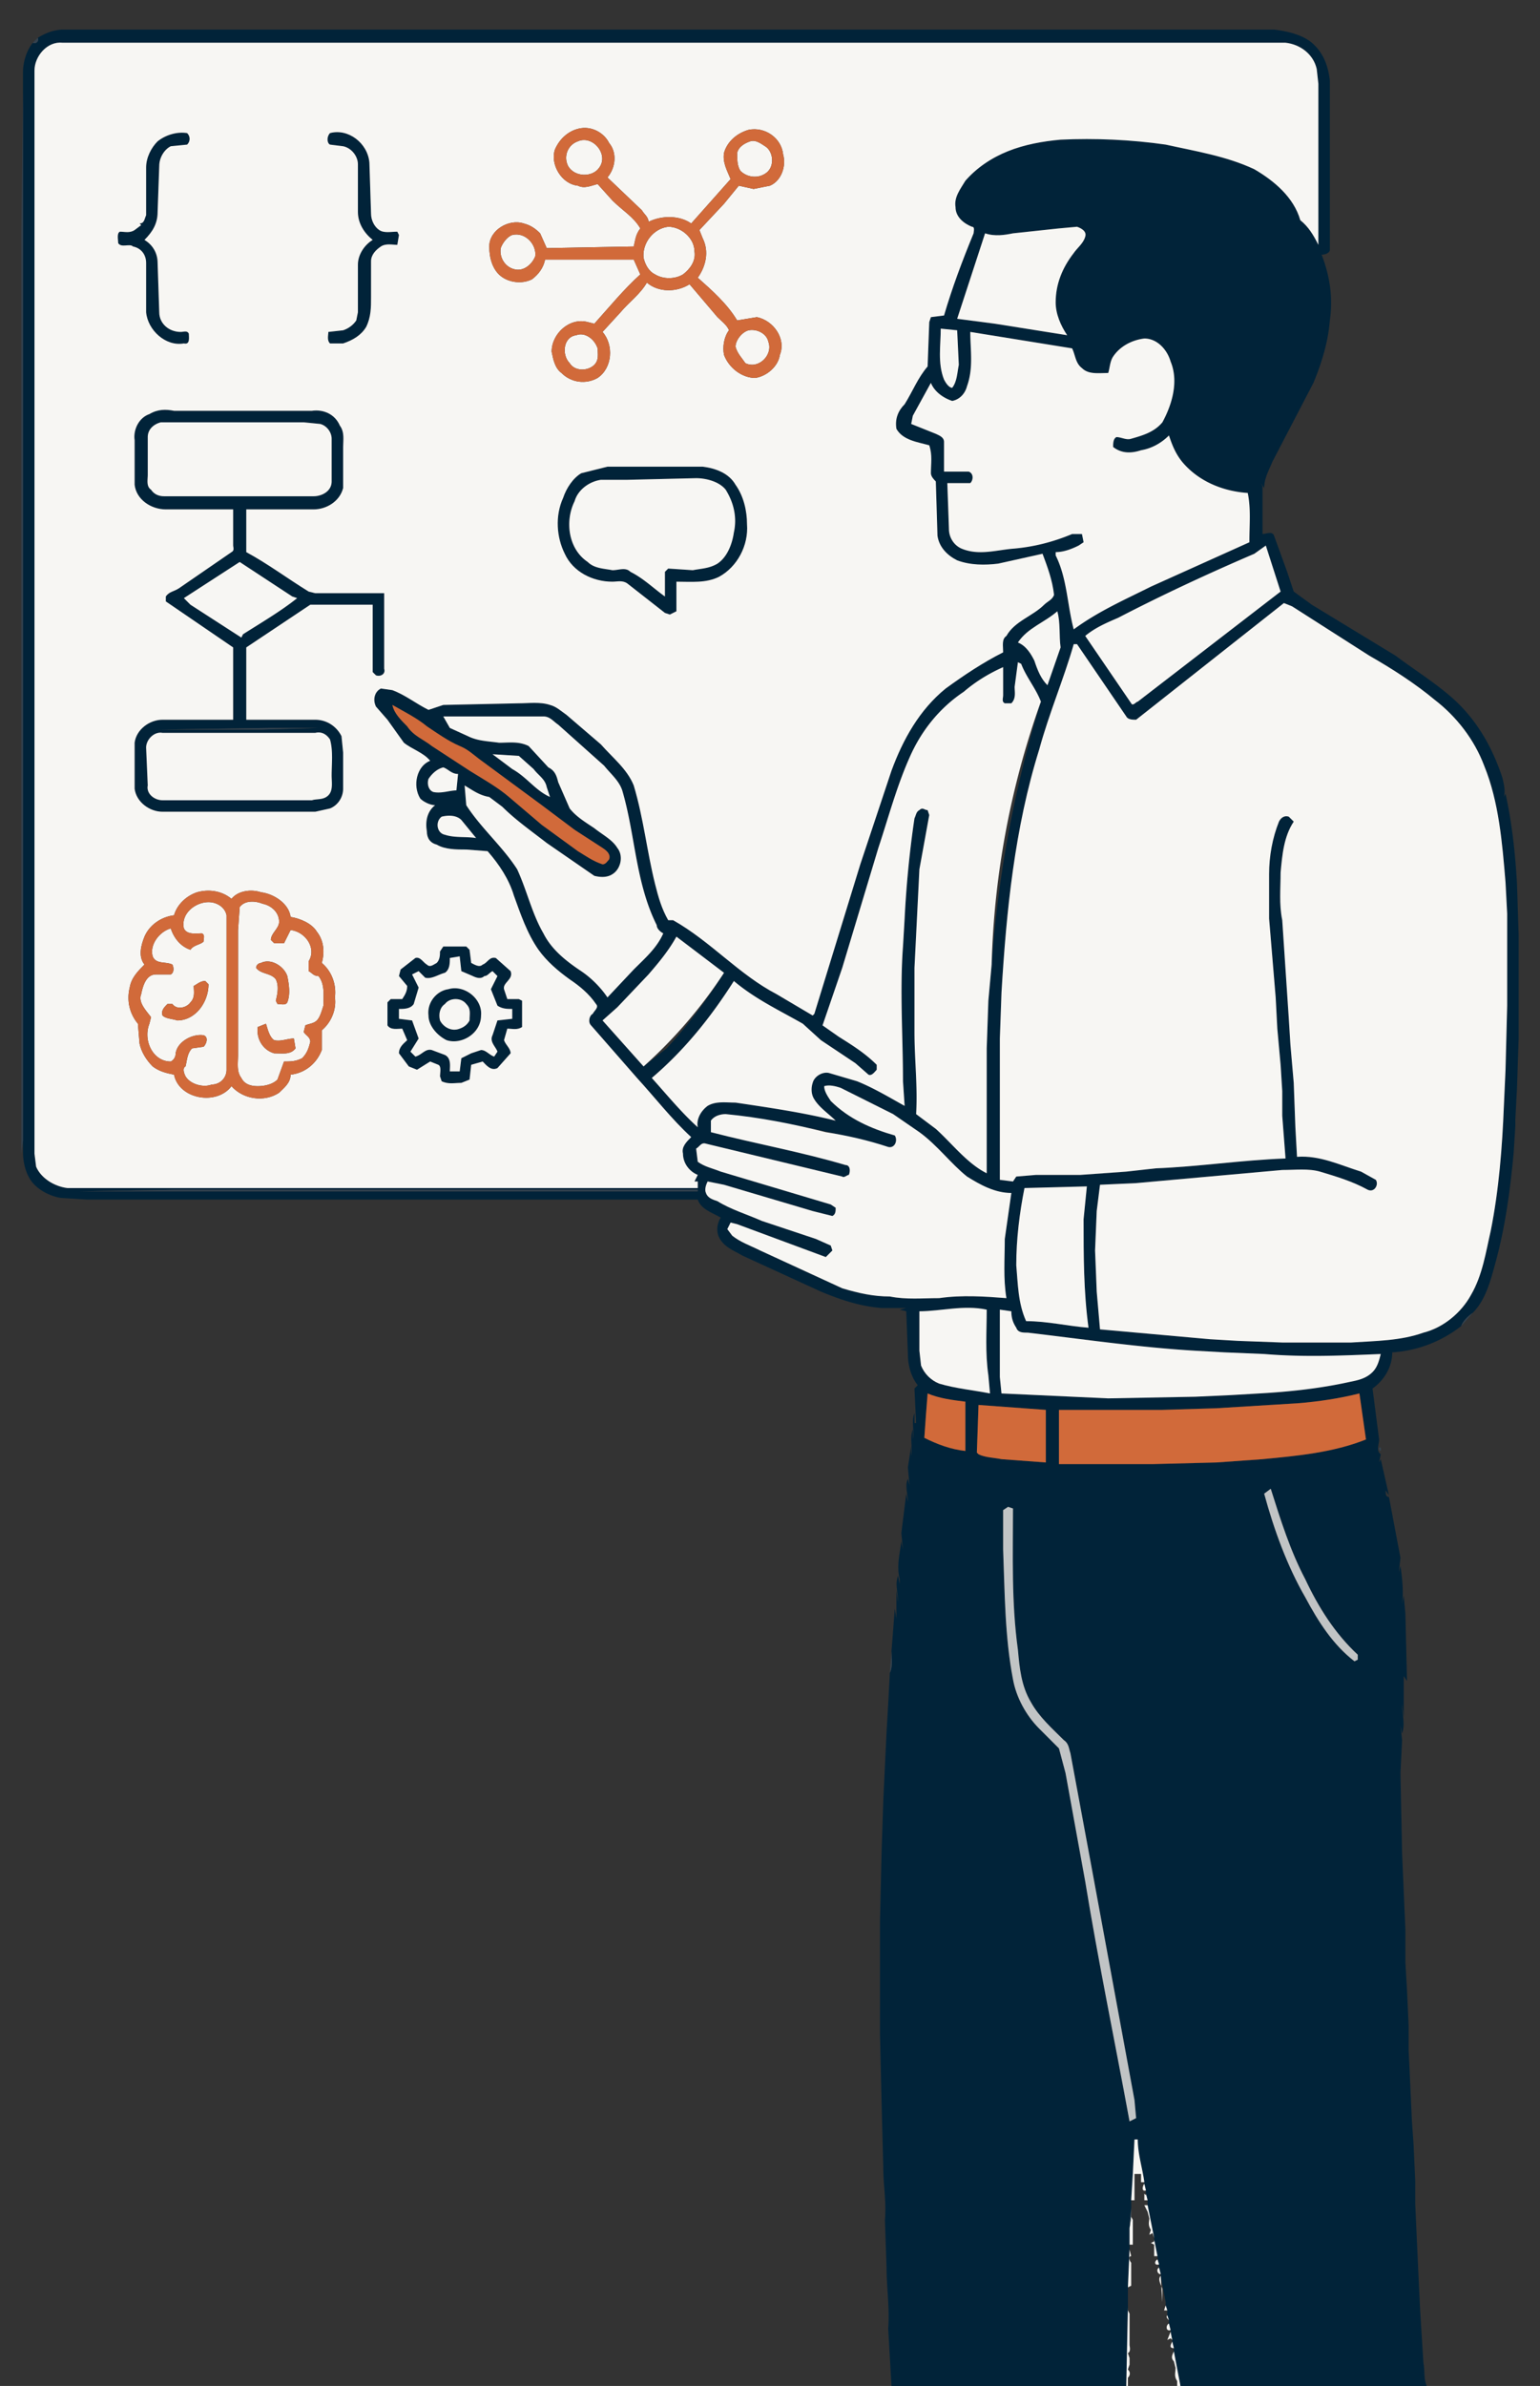 <svg xmlns="http://www.w3.org/2000/svg" viewBox="0 0 938 1452"><rect x="0" y="0" width="938" height="1452" fill="#333333" stroke="none"/><g fill="#012339"><path d="M23 23c5-3 10-5 16-5h737c8 1 17 3 23 8 7 6 10 14 11 23v103c0 2-3 3-5 3 5 13 7 26 5 40-1 13-5 26-10 38l-25 48c-2 5-5 10-5 16l-2-3 1 2v29c2 0 6-2 7 1l8 22 4 12 11 8 51 31c12 9 25 17 36 27 14 13 23 29 29 47 1 4 2 8 1 12l1-2c4 18 6 37 7 55l1 31v63l-1 30-1 19v-8 12l-1 16c-2 22-5 45-11 67-3 11-6 23-14 31-3 2-6 5-7 8a76 76 0 0 1-42 16c0 9-5 17-12 22l4 31c0 3-2 7 1 9l-1 5 1-2 5 22-2-3c0 2 0 4 2 4l7 37-1 9 1-4c1 7 2 15 1 23l1-5 1 11 1 41-2-3v25l-1-8c0 6 2 12 0 18l-1-5 1 9-1 20 1 49 2 46v20l1 17 1 22v15l1 21 1 22 1 14 1 22v14l1 22 1 22 1 21 1 16 1 16c1 5 0 9 2 14H719l-4-21v-2l-1-4v-1l-1-5v-1l-1-4v-2l-1-3v-3l-1-3v-2l-3-16v-1l-1-4a2441 2441 0 0 0-1-7l-2-10v-1l-4-20v-3l-1-4v-2l-1-4v-1c-1-8-4-17-4-26h-2l-1 21-1 16v5l-1 12v13l-1 23v12l-1 48H543l-2-35c1-12-1-25-1-37l-1-29c1-11-1-21-1-32l-1-38-1-43v-69l1-43 1-30 1-21 1-21 1-17 1-19c2-4 1-9 1-13l1-13v6-6l1-13 1 6v-17l1 7c0-6-2-11 0-16l1 5v-3c-2-8 0-15 1-23l1 5-1-10 3-24 1 5c0-5-2-10 0-14l1 4-1-11 2-13v6c1-5-1-11 1-16v6c1-6-1-11 1-16v6h1l-1-21 2-2c-4-5-6-12-6-19l-1-26-4-1 4-1h-15c-13-1-25-5-37-10l-48-22c-5-3-11-5-14-11-2-4-1-9 1-12-5-3-12-5-14-11H53l-16-1c-6-1-12-4-16-8-5-5-7-13-7-20V44c0-6 2-13 6-18 2 1 4-1 3-3m-2 20v659l1 8c3 7 11 12 19 13h384v-4h-2l2-4c-5-2-9-7-9-13-1-4 2-7 5-10-12-11-22-24-33-36l-28-32c-2-2-1-6 1-7 1-2 4-4 2-6-4-6-10-11-16-15-7-5-14-11-19-18-7-10-11-22-15-33-3-10-9-19-16-27l-13-1c-6 0-13 0-18-3-4-1-6-4-6-8-1-6 0-12 5-16-3 0-7-2-9-4-5-8-2-20 6-23-4-5-11-7-16-11l-10-14-7-8c-2-4-1-9 3-11l7 1c8 3 14 8 22 12l9-3 46-1c6 0 13-1 19 1 4 1 7 4 10 6l21 18c7 8 16 15 20 25 6 20 8 40 13 60 2 8 4 15 8 22h3c23 13 40 33 63 45l22 13 1-1 28-91 19-57c7-19 17-37 33-50 11-8 23-16 35-22 0-4-1-8 2-10 5-9 16-12 23-19 2-2 5-3 6-6-1-9-4-17-7-25l-27 6c-8 1-17 1-25-2-6-3-11-8-12-15l-1-33c-1-1-3-3-3-5 0-6 1-11-1-17-7-2-16-3-20-10-1-6 1-11 5-15 5-8 8-16 14-23l1-27 1-3 8-1c5-17 11-33 18-50 0-1 1-4-1-4-5-2-10-6-10-12-1-6 3-11 6-16 7-8 16-14 26-18s21-6 32-7c21-1 43 0 64 3 18 4 37 7 54 15 12 7 24 17 28 31 5 4 8 9 11 15V51l-1-9c-2-9-10-15-19-16H38c-9-1-17 8-17 17m624 96-28 3c-5 1-11 2-17 0l-17 52 23 3 44 7c-4-6-7-13-7-20 0-11 4-21 11-30 2-3 6-6 7-10 1-3-2-5-5-6l-11 1m-72 61c0 10-2 21 2 31 1 2 3 5 5 5 3-4 3-9 4-14l-1-21-10-1m18 2c0 11 2 22-2 33-1 4-4 8-9 9-6-2-11-6-13-11l-11 20-1 5 15 6c2 1 5 2 5 5v18h15c3 1 3 5 1 7h-14l1 28c0 5 3 10 8 12 10 4 20 1 30 0 13-1 25-4 37-9h6l1 2v3l-3 2c-4 2-9 4-14 4v2c7 14 7 30 11 45 15-11 31-18 47-26l60-27v-1c0-10 1-19-1-29-15-1-30-7-40-19-4-5-6-10-8-16-5 5-11 8-17 9-6 2-12 2-17-2 0-2 0-5 2-6 3 0 6 2 9 1 7-2 14-4 19-10 6-11 10-25 5-37-2-7-8-14-16-14-8 1-15 5-19 11-2 3-2 7-3 10-6 0-12 1-16-3-4-3-4-8-6-12l-62-10m173 135c-28 12-56 25-83 39-7 3-14 6-20 11l28 41c1 2 3-1 4-1l87-67-9-28-7 5m18 30-90 71c-2 0-5 0-6-2l-30-44h-2c-6 21-15 42-21 64-15 48-20 98-23 148l-1 28v86l8 1 2-3 12-1h27l28-2 18-2c26-1 52-5 79-6l-2-26v-15l-1-16-2-22-1-19-4-48v-27c0-11 2-22 6-32 1-2 3-4 6-3l3 3c-6 9-7 20-8 31 0 10-1 19 1 29l4 60 1 16 2 23 1 27 1 18c14-1 26 5 39 9l9 5c2 3-1 8-5 6-9-5-19-8-29-11-7-2-15-1-23-1l-89 8-22 1-2 16-1 24 1 25 2 23 67 6 17 1 27 1h42c15-1 30-1 44-6 12-3 23-12 29-23 7-12 9-26 12-39 5-25 7-51 8-76l1-22 1-39v-56l-1-19c-2-24-4-49-13-71-6-16-17-30-30-40-12-10-26-19-40-27l-47-30-5-2m-162 24c5 2 8 7 10 11 2 6 4 11 8 15l8-23c-1-7 0-15-2-22-8 7-18 10-24 19m0 12-2 15c0 3 1 7-2 10h-4c-2-1-1-3-1-5v-17c-9 4-17 9-24 15a92 92 0 0 0-33 40c-8 18-13 37-19 55l-22 73-12 35 10 7c8 5 16 10 23 17v3c-1 1-3 4-5 3l-8-7-21-14-11-10c-14-8-29-15-42-26-14 22-30 42-50 59 9 10 18 21 28 30-1-5 2-10 6-13 5-3 11-2 17-2 20 3 41 6 61 11-4-4-10-8-13-13-2-3-2-7-1-10 1-4 6-7 10-6l17 5c10 4 20 10 29 15l-1-15c0-27-2-55 0-82l1-17c1-20 3-41 6-61 1-2 1-4 3-5 2-2 3 0 5 0l1 3-6 33-3 60v39c0 17 2 33 1 50l12 9c10 9 19 21 31 27v-76l1-29 2-22a715 715 0 0 1 30-160c-3-8-9-15-12-23l-2-1m-381 26c1 5 5 9 9 13 4 6 10 8 15 12l23 15c8 5 17 10 24 16l20 17 22 16c5 3 9 6 15 8 2 0 3-2 4-3 1-3-1-5-4-7l-17-11-20-15-38-28c-4-3-7-6-12-8-7-3-14-8-20-12-6-5-14-9-21-13m31 7 4 7 11 5c6 3 12 3 19 4 6 0 12-1 18 2l12 13c4 2 5 5 6 9l7 16c4 5 9 8 15 12 5 4 11 7 14 12 4 5 2 13-3 16-3 2-7 2-11 1l-29-20c-9-7-19-14-27-22l-8-6c-6-1-10-4-15-7l1 12c9 14 22 25 31 39 6 13 9 27 16 39 5 10 14 17 23 23 6 4 12 10 16 16l16-17c7-7 14-13 18-22-2-1-4-3-4-5-13-26-13-55-21-82-2-6-7-10-11-15l-28-25c-3-2-5-5-9-5h-61m30 23 12 9c9 5 14 13 23 17l-2-6c-1-5-5-7-8-11l-9-8-16-1m-39 15c-1 3 0 7 3 8 5 1 10-1 14-1l1-10c-4 0-6-3-9-4-4 1-7 4-9 7m8 23c-4 3-3 10 2 11 6 2 13 1 19 2l-9-11c-3-3-8-3-12-2m143 73c-5 9-11 16-17 23l-19 20-9 8 25 28 14-11c13-14 25-30 35-46l-29-22m90 91c0 3 2 6 4 9 11 11 25 17 39 21 2 3 0 8-4 7a719 719 0 0 0-99-20c-3 0-7 1-9 4v7c27 7 55 12 82 20 3 0 3 4 2 6-1 0-3 2-4 1l-83-20c-3-1-4 2-6 3l1 8c4 3 9 4 14 6l67 20 3 2c0 2 0 4-2 5l-12-3-54-16-10-2c-1 2-2 5-1 7 1 3 4 4 7 5 8 5 18 8 27 12l33 11 9 4 1 3-4 4-54-20-4-1-2 4 3 4c5 4 11 6 17 9l50 23c10 3 19 5 29 5 10 2 20 1 30 1 14-2 28-1 41 0-2-12-1-24-1-36l4-28c-10 0-19-5-27-10-10-8-18-19-29-27l-16-11-32-16c-3-1-7-2-10-1m122 62c-3 15-5 31-5 47 1 11 1 23 6 34 13 0 25 3 38 4-3-22-3-44-3-66l2-20-38 1m-575 2h376v-1H107l-58 1m511 73v24l1 9c2 5 6 9 11 11 10 3 21 4 31 6l-1-11c-2-14-1-27-1-40-14-3-28 1-41 1m49-1v41l1 10 65 3 53-1 22-1 17-1c18-1 37-3 55-7 5-1 10-2 14-6 3-3 4-7 5-11-24 1-47 2-71 0l-24-1-18-1c-34-2-68-7-102-11-3 0-6 0-7-3-2-3-3-6-3-10l-7-1m-44 51-1 13-1 14c8 4 16 7 25 8v-30c-8-1-16-2-23-5m225 6-49 3-33 1h-63v33h57l39-1 28-2c21-2 43-4 63-12l-4-28c-12 3-25 5-38 6m-194 1-1 29 1 1c4 2 9 2 14 3l27 2v-32l-41-3m174 54c6 22 14 44 25 63 8 15 17 29 30 39l2-1v-3c-14-13-24-29-32-46-9-17-15-36-21-55l-4 3m-159 10v24c1 26 1 53 6 79 2 11 8 22 16 30l12 12 4 15 12 66c8 49 18 97 27 146l4-2-1-11-26-141-13-70c-1-3-1-6-4-8-7-7-15-14-20-23-6-10-7-21-8-32-4-29-3-57-3-86l-3-1-3 2Z"></path><path d="M96 86c5-4 12-6 18-5 2 2 2 5 0 7l-10 1c-4 2-7 7-7 12l-1 28c0 7-3 12-8 17 5 3 8 8 8 14l1 30c0 7 6 12 13 12 2 0 4-1 5 1 0 2 1 7-3 6-11 2-22-8-23-19v-30c0-5-3-9-8-10-2-2-7 1-9-2 0-2-1-6 1-7 3 0 6 1 9-1l4-3-1-1c3 0 3-3 4-5v-29c0-6 3-12 7-16Zm105-5c11-3 23 6 24 18l1 31c0 4 2 8 5 10s7 1 11 1l1 2-1 6c-3 0-7-1-10 1s-6 5-6 9v22c0 6 0 12-3 18-3 5-8 8-14 10h-8c-2-2-1-5-1-7l9-1c3-1 6-3 8-6l1-5v-29c0-6 4-12 9-15-5-4-9-10-9-17v-29c0-5-4-10-9-11l-8-1c-2-1-2-5 0-7ZM91 252c5-3 10-3 15-2h84c7-1 14 2 17 9 3 4 2 9 2 13v25c-2 8-10 13-18 13h-41v26c13 7 25 16 38 24l4 1h42v46c1 3-2 5-5 4l-2-2v-41h-38l-39 26v44h42c7 0 13 4 16 10l1 10v22c0 5-3 10-8 12l-9 2H99c-8 0-16-6-17-14v-28c1-8 9-14 17-14h43v-44l-41-28v-3c2-3 5-3 8-5l32-22c2-1 1-3 1-4v-22h-41c-9 0-18-6-19-15v-27c-1-7 3-14 9-16m7 5c-4 1-8 4-8 9v23c0 3-1 7 2 9 2 3 5 4 8 4h91c5 0 11-3 11-9v-26c0-4-3-8-7-9l-10-1H98m14 107 4 4 31 20 1-2c11-7 23-14 33-22l-3-1-32-21-34 22m-15 80h63l34-1h-29l-68 1m-8 11 1 23c-1 5 4 9 9 9h91c3-1 7 0 10-3s2-8 2-12c0-7 1-15-1-22-2-3-5-5-9-4H99c-5-1-10 4-10 9Zm265-167 16-4h58c8 1 16 4 20 11 5 7 7 16 7 24 1 13-6 26-17 32-8 4-17 3-26 3v18l-4 2-3-1-23-18c-3-2-6-1-9-1-12 0-24-6-29-17-5-10-6-23-1-34 2-6 6-12 11-15m-4 17c-6 12-4 29 8 37 4 4 10 4 15 5 4 0 8-2 11 1 8 4 14 10 21 15v-15l2-2 15 1c5-1 10-1 15-4 6-4 9-12 10-19 2-9 0-18-5-26-4-5-12-7-18-7l-42 1h-16c-7 1-14 6-16 13Zm-80 271h14l2 2 1 8c2 1 5 3 7 1 3-1 4-5 8-4l9 8c2 5-5 7-4 11l2 6h7l2 1v16c-3 2-6 1-9 1l-2 7c1 3 4 5 4 8l-8 9c-4 2-7-2-9-4l-7 2-1 9-5 2c-4 0-8 1-12-1l-1-3c0-2 1-6-1-7l-5-2-8 5-5-2-6-8c0-4 3-6 5-8l-3-7c-3 0-7 1-9-2v-14l2-2h7c2-3 3-5 3-8l-5-6 1-4 9-7c3-1 5 3 7 4 2 2 4 0 6-1 2-2 2-5 2-7l2-3m4 7c0 3 0 7-3 9-4 1-8 4-12 3l-4-4-4 2 4 8-3 10c-2 3-6 3-9 3v6l8 1 4 11-5 8 3 3c4-1 6-5 10-4l8 3c4 2 3 7 3 10h6l1-8 6-3 6-2c3 0 5 3 8 4l2-3c-1-3-5-6-3-10l3-9 9-1v-6c-3 0-6 0-9-2l-4-10 4-8-3-3c-2 1-3 3-5 3-2 2-5 1-7 0l-7-3-1-9-6 1Z"></path><path d="M273 602c10-3 21 6 20 16 0 11-12 18-21 15-6-3-11-9-11-15-1-8 5-15 12-16m-2 9c-3 2-4 6-3 10 2 4 7 7 12 5 3-1 5-3 6-5 0-4 1-7-2-10-3-4-10-4-13 0Z"></path></g><path fill="#33424f" d="m20 26 3-3c1 2-1 4-3 3Zm-7 116 1-86v638l-1 8V142Zm84 302 68-1h29l-34 1H97Zm828 125v63-63ZM49 725l58-1h318v1H49Zm841 82c1-3 4-6 7-8l-7 8Zm-50 74c2-1 1 4 0 1v-1Zm-298 137 1-13c0 4 1 9-1 13Z"></path><g fill="#f7f6f3"><path d="M21 43c0-9 8-18 17-17h745c9 1 17 7 19 16l1 9v98c-3-6-6-11-11-15-4-14-16-24-28-31-17-8-36-11-54-15-21-3-43-4-64-3-11 1-22 3-32 7s-19 10-26 18c-3 5-7 10-6 16 0 6 5 10 10 12 2 0 1 3 1 4-7 17-13 33-18 50l-8 1-1 3-1 27c-6 7-9 15-14 23-4 4-6 9-5 15 4 7 13 8 20 10 2 6 1 11 1 17 0 2 2 4 3 5l1 33c1 7 6 12 12 15 8 3 17 3 25 2l27-6c3 8 6 16 7 25-1 3-4 4-6 6-7 7-18 10-23 19-3 2-2 6-2 10-12 6-24 14-35 22-16 13-26 31-33 50l-19 57-28 91-1 1-22-13c-23-12-40-32-63-45h-3c-4-7-6-14-8-22-5-20-7-40-13-60-4-10-13-17-20-25l-21-18c-3-2-6-5-10-6-6-2-13-1-19-1l-46 1-9 3c-8-4-14-9-22-12l-7-1c-4 2-5 7-3 11l7 8 10 14c5 4 12 6 16 11-8 3-11 15-6 23 2 2 6 4 9 4-5 4-6 10-5 16 0 4 2 7 6 8 5 3 12 3 18 3l13 1c7 8 13 17 16 27 4 11 8 23 15 33 5 7 12 13 19 18 6 4 12 9 16 15 2 2-1 4-2 6-2 1-3 5-1 7l28 32c11 12 21 25 33 36-3 3-6 6-5 10 0 6 4 11 9 13l-2 4h2v4H41c-8-1-16-6-19-13l-1-8V43m317 48c-3 9 4 21 14 22 4 2 8 0 12-1l9 10c6 6 13 10 17 17-3 4-3 7-4 11l-53 1-4-9c-3-3-6-5-10-6-9-3-21 4-21 14 0 7 2 14 7 18s13 5 19 2c4-3 7-7 8-12h54l4 9c-10 9-19 20-28 30l-4-1c-11-3-22 7-22 18 1 5 2 10 6 13 6 6 15 7 22 3 9-6 10-20 3-28l11-12c5-6 12-11 16-18 7 6 18 6 26 1l17 20c2 2 6 5 7 8-3 4-4 10-3 15 3 8 11 14 19 14 7-1 14-7 15-14 4-10-4-21-14-23l-12 2c-6-10-15-18-24-26 5-7 7-16 3-24l-2-5 15-16 9-11 9 2 10-2c7-3 10-12 8-19-1-10-11-17-21-15-7 2-13 7-15 14-1 6 2 11 4 16l-24 27c-7-5-18-5-26-1 0-3-3-5-4-7l-21-20c5-6 6-15 1-21-3-6-10-10-17-9s-13 6-16 13M96 86c-4 4-7 10-7 16v29c-1 2-1 5-4 5l1 1-4 3c-3 2-6 1-9 1-2 1-1 5-1 7 2 3 7 0 9 2 5 1 8 5 8 10v30c1 11 12 21 23 19 4 1 3-4 3-6-1-2-3-1-5-1-7 0-13-5-13-12l-1-30c0-6-3-11-8-14 5-5 8-10 8-17l1-28c0-5 3-10 7-12l10-1c2-2 2-5 0-7-6-1-13 1-18 5m105-5c-2 2-2 6 0 7l8 1c5 1 9 6 9 11v29c0 7 4 13 9 17-5 3-9 9-9 15v29l-1 5c-2 3-5 5-8 6l-9 1c0 2-1 5 1 7h8c6-2 11-5 14-10 3-6 3-12 3-18v-22c0-4 3-7 6-9s7-1 10-1l1-6-1-2c-4 0-8 1-11-1s-5-6-5-10l-1-31c-1-12-13-21-24-18M91 252c-6 2-10 9-9 16v27c1 9 10 15 19 15h41v22c0 1 1 3-1 4l-32 22c-3 2-6 2-8 5v3l41 28v44H99c-8 0-16 6-17 14v28c1 8 9 14 17 14h93l9-2c5-2 8-7 8-12v-22l-1-10c-3-6-9-10-16-10h-42v-44l39-26h38v41l2 2c3 1 6-1 5-4v-46h-42l-4-1c-13-8-25-17-38-24v-26h41c8 0 16-5 18-13v-25c0-4 1-9-2-13-3-7-10-10-17-9h-84c-5-1-10-1-15 2m263 36c-5 3-9 9-11 15-5 11-4 24 1 34 5 11 17 17 29 17 3 0 6-1 9 1l23 18 3 1 4-2v-18c9 0 18 1 26-3 11-6 18-19 17-32 0-8-2-17-7-24-4-7-12-10-20-11h-58l-16 4M120 543c-6 2-12 7-14 14-8 1-15 6-18 13-2 5-4 12 0 17-4 4-8 8-9 14-2 8 0 16 5 22l1 12c1 5 4 10 8 14 4 3 8 4 13 5 3 15 26 19 35 7 7 8 20 10 29 4 3-3 7-6 7-11 9-1 16-7 19-15v-12c6-5 9-13 8-20 1-8-2-16-8-21 2-7 1-14-3-19-3-5-10-8-16-9-1-8-10-14-18-15-6-2-14-1-18 4-6-5-14-6-21-4m150 33-2 3c0 2 0 5-2 7-2 1-4 3-6 1-2-1-4-5-7-4l-9 7-1 4 5 6c0 3-1 5-3 8h-7l-2 2v14c2 3 6 2 9 2l3 7c-2 2-5 4-5 8l6 8 5 2 8-5 5 2c2 1 1 5 1 7l1 3c4 2 8 1 12 1l5-2 1-9 7-2c2 2 5 6 9 4l8-9c0-3-3-5-4-8l2-7c3 0 6 1 9-1v-16l-2-1h-7l-2-6c-1-4 6-6 4-11l-9-8c-4-1-5 3-8 4-2 2-5 0-7-1l-1-8-2-2h-14Z"></path><path d="M352 86c9-4 19 8 13 16-4 6-15 6-19-1-3-6 0-13 6-15Zm105 0c3-1 6 1 9 3 5 3 6 12 1 16s-12 3-16-1c-2-3-2-7-2-11 1-4 5-6 8-7Zm-50 52c8 0 16 7 16 15 1 6-3 11-7 14-5 3-12 3-17 0-4-2-6-6-7-10-1-9 6-18 15-19Zm238 1 11-1c3 1 6 3 5 6-1 4-5 7-7 10-7 9-11 19-11 30 0 7 3 14 7 20l-44-7-23-3 17-52c6 2 12 1 17 0l28-3Zm-333 4c8-2 15 6 14 13-2 5-7 9-12 8-6-1-10-7-9-13 1-3 4-7 7-8Zm261 57 10 1 1 21c-1 5-1 10-4 14-2 0-4-3-5-5-4-10-2-21-2-31Zm-117 1c5-1 11 2 12 7 3 8-6 17-14 13-2-3-5-6-6-10 0-4 4-9 8-10Zm-105 3c5-2 11 2 13 8 0 3 1 7-2 10-4 4-12 4-15-1-5-5-4-16 4-17Z"></path><path d="m591 202 62 10c2 4 2 9 6 12 4 4 10 3 16 3 1-3 1-7 3-10 4-6 11-10 19-11 8 0 14 7 16 14 5 12 1 26-5 37-5 6-12 8-19 10-3 1-6-1-9-1-2 1-2 4-2 6 5 4 11 4 17 2 6-1 12-4 17-9 2 6 4 11 8 16 10 12 25 18 40 19 2 10 1 19 1 29v1l-60 27c-16 8-32 15-47 26-4-15-4-31-11-45v-2c5 0 10-2 14-4l3-2a346 346 0 0 0-1-5h-6c-12 5-24 8-37 9-10 1-20 4-30 0-5-2-8-7-8-12l-1-28h14c2-2 2-6-1-7h-15v-18c0-3-3-4-5-5l-15-6 1-5 11-20c2 5 7 9 13 11 5-1 8-5 9-9 4-11 2-22 2-33ZM98 257h87l10 1c4 1 7 5 7 9v26c0 6-6 9-11 9h-91c-3 0-6-1-8-4-3-2-2-6-2-9v-23c0-5 4-8 8-9Zm252 48c2-7 9-12 16-13h16l42-1c6 0 14 2 18 7 5 8 7 17 5 26-1 7-4 15-10 19-5 3-10 3-15 4l-15-1-2 2v15c-7-5-13-11-21-15-3-3-7-1-11-1-5-1-11-1-15-5-12-8-14-25-8-37Zm414 32 7-5 9 28-87 67c-1 0-3 3-4 1l-28-41c6-5 13-8 20-11 27-14 55-27 83-39Zm-652 27 34-22 32 21 3 1c-10 8-22 15-33 22l-1 2-31-20-4-4Z"></path><path d="m782 367 5 2 47 30c14 8 28 17 40 27 13 10 24 24 30 40 9 22 11 47 13 71l1 19v56l-1 39-1 22c-1 25-3 51-8 76-3 13-5 27-12 39-6 11-17 20-29 23-14 5-29 5-44 6h-42l-27-1-17-1-67-6-2-23-1-25 1-24 2-16 22-1 89-8c8 0 16-1 23 1 10 3 20 6 29 11 4 2 7-3 5-6l-9-5c-13-4-25-10-39-9l-1-18-1-27-2-23-1-16-4-60c-2-10-1-19-1-29 1-11 2-22 8-31l-3-3c-3-1-5 1-6 3-4 10-6 21-6 32v27l4 48 1 19 2 22 1 16v15l2 26c-27 1-53 5-79 6l-18 2-28 2h-27l-12 1-2 3-8-1v-86l1-28c3-50 8-100 23-148 6-22 15-43 21-64h2l30 44c1 2 4 2 6 2l90-71Zm-162 24c6-9 16-12 24-19 2 7 1 15 2 22l-8 23c-4-4-6-9-8-15-2-4-5-9-10-11Z"></path><path d="m620 403 2 1c3 8 9 15 12 23a515 515 0 0 0-30 160l-2 22-1 29v76c-12-6-21-18-31-27l-12-9c1-17-1-33-1-50v-39l3-60 6-33-1-3c-2 0-3-2-5 0-2 1-2 3-3 5-3 20-5 41-6 61l-1 17c-2 27 0 55 0 82l1 15c-9-5-19-11-29-15l-17-5c-4-1-9 2-10 6-1 3-1 7 1 10 3 5 9 9 13 13-20-5-41-8-61-11-6 0-12-1-17 2-4 3-7 8-6 13-10-9-19-20-28-30 20-17 36-37 50-59 13 11 28 18 42 26l11 10 21 14 8 7c2 1 4-2 5-3v-3c-7-7-15-12-23-17l-10-7 12-35 22-73c6-18 11-37 19-55 7-16 18-30 33-40 7-6 15-11 24-15v17c0 2-1 4 1 5h4c3-3 2-7 2-10l2-15Zm-350 33h61c4 0 6 3 9 5l28 25c4 5 9 9 11 15 8 27 8 56 21 82 0 2 2 4 4 5-4 9-11 15-18 22l-16 17c-4-6-10-12-16-16-9-6-18-13-23-23-7-12-10-26-16-39-9-14-22-25-31-39l-1-12c5 3 9 6 15 7l8 6c8 8 18 15 27 22l29 20c4 1 8 1 11-1 5-3 7-11 3-16-3-5-9-8-14-12-6-4-11-7-15-12l-7-16c-1-4-2-7-6-9l-12-13c-6-3-12-2-18-2-7-1-13-1-19-4l-11-5-4-7ZM89 455c0-5 5-10 10-9h93c4-1 7 1 9 4 2 7 1 15 1 22 0 4 1 9-2 12s-7 2-10 3H99c-5 0-10-4-9-9l-1-23Z"></path><path d="m300 459 16 1 9 8c3 4 7 6 8 11l2 6c-9-4-14-12-23-17l-12-9Zm-39 15c2-3 5-6 9-7 3 1 5 4 9 4l-1 10c-4 0-9 2-14 1-3-1-4-5-3-8Zm8 23c4-1 9-1 12 2l9 11c-6-1-13 0-19-2-5-1-6-8-2-11Zm-157 68c-2-9 7-16 15-16 5 0 10 3 11 8v94c0 5-4 9-9 9-5 2-13 0-16-5-1-2-2-5 0-6 1-4 1-8 4-11l7-1c2-2 3-6 0-7-7-1-16 4-17 11 0 2-1 4-3 5-11 0-17-13-13-23l1-4c-3-4-8-9-6-14 1-5 3-12 9-12h9c2-1 2-4 1-6-4-2-10 0-12-5-2-7 4-15 11-17 2 6 6 11 12 13 2-3 6-3 8-5 0-2 1-4-1-5-4 0-9 1-11-3m6 35c0 3 1 7-2 10-2 3-8 5-11 1h-3c-2 2-4 4-3 7 2 2 6 2 9 3 11 0 19-11 19-22l-2-2c-3 0-5 2-7 3Zm28-48c3-4 9-4 14-2 5 1 10 5 10 11 0 4-5 7-5 11l2 2h6l4-8c9 1 16 11 11 19v6c2 1 3 3 6 3 4 5 3 12 3 18-1 3-2 7-4 9s-5 2-7 3l-1 4c1 2 4 3 4 6-1 4-2 7-5 10-4 2-7 2-11 2l-4 11c-3 3-8 4-12 4s-8-1-10-5c-3-4-2-9-2-14v-76l1-14m13 34c-1 0-3 1-3 3 3 4 9 3 12 7 2 4 1 9 0 13l1 2c2 0 5 1 6-1 2-5 1-11 0-16-2-6-10-11-16-8m-2 39c-1 7 3 14 10 16 5 0 10 1 13-3l-1-6c-4 0-8 2-12 1-3-2-4-7-5-10l-5 2Zm255-55 29 22a288 288 0 0 1-49 57l-25-28 9-8 19-20c6-7 12-14 17-23Zm-138 13 6-1 1 9 7 3c2 1 5 2 7 0 2 0 3-2 5-3l3 3-4 8 4 10c3 2 6 2 9 2v6l-9 1-3 9c-2 4 2 7 3 10l-2 3c-3-1-5-4-8-4l-6 2-6 3-1 8h-6c0-3 1-8-3-10l-8-3c-4-1-6 3-10 4l-3-3 5-8-4-11-8-1v-6c3 0 7 0 9-3l3-10-4-8 4-2 4 4c4 1 8-2 12-3 3-2 3-6 3-9m-1 19c-7 1-13 8-12 16 0 6 5 12 11 15 9 3 21-4 21-15 1-10-10-19-20-16Z"></path><path d="M271 611c3-4 10-4 13 0 3 3 2 6 2 10-1 2-3 4-6 5-5 2-10-1-12-5-1-4 0-8 3-10Zm231 50c3-1 7 0 10 1l32 16 16 11c11 8 19 19 29 27 8 5 17 10 27 10l-4 28c0 12-1 24 1 36-13-1-27-2-41 0-10 0-20 1-30-1-10 0-19-2-29-5l-50-23c-6-3-12-5-17-9l-3-4 2-4 4 1 54 20 4-4-1-3-9-4-33-11c-9-4-19-7-27-12-3-1-6-2-7-5-1-2 0-5 1-7l10 2 54 16 12 3c2-1 2-3 2-5l-3-2-67-20c-5-2-10-3-14-6l-1-8c2-1 3-4 6-3l83 20c1 1 3-1 4-1 1-2 1-6-2-6-27-8-55-13-82-20v-7c2-3 6-4 9-4 21 2 41 6 61 11 13 2 26 5 38 9 4 1 6-4 4-7-14-4-28-10-39-21-2-3-4-6-4-9Zm122 62 38-1-2 20c0 22 0 44 3 66-13-1-25-4-38-4-5-11-5-23-6-34 0-16 2-32 5-47Zm-64 75c13 0 27-4 41-1 0 13-1 26 1 40l1 11c-10-2-21-3-31-6-5-2-9-6-11-11l-1-9v-24Z"></path><path d="m609 797 7 1c0 4 1 7 3 10 1 3 4 3 7 3 34 4 68 9 102 11l18 1 24 1c24 2 47 1 71 0-1 4-2 8-5 11-4 4-9 5-14 6-18 4-37 6-55 7l-17 1-22 1-53 1-65-3-1-10v-41Zm82 505h2c0 9 3 18 4 26h-2v-5h-4v16h-2l1-16 1-21Zm6 27 1 4c-3 1-2-3-1-4Zm0 10v-4l1 1v-1l1 4h-2Zm0 3h2l4 20-1-3-2 1 1-3c-2-3-1-5-1-7l-1-4-2-4Zm-8 7 1 2v15h-2v-10l1-7Zm14 14 2 10h-2v-7l-2-1 2-1v-1Zm-16 29 1-23 1 4c-2 0-1 3 0 4v14l-2 1Zm18-17 1 3c-3 1-3-2-1-3Zm1 5 1 4c-2 0-3-3-1-4Zm1 5a886 886 0 0 0 1 16v-8c-1-3-3-6-1-8Zm3 18 1 3h-2l1-3Zm-24 49 1-48v2l1 2v19c0 1 1 4-1 5l1 3v4l-1 3c2 2 1 4 0 5v5h-1Zm25-43 1 3c-1-1-2-2-1-3Zm1 5 1 4c-3 1-3-3-1-4Zm1 5 1 5-1-1-2 1 2-5Zm1 6 1 4c-3 0-2-2-1-4Zm1 6 4 21h-2v-3c-2-3-1-5-1-8l-1-4c-2-2-1-4 0-6Z"></path></g><g fill="#d16a3a"><path d="M338 91c3-7 9-12 16-13s14 3 17 9c5 6 4 15-1 21l21 20c1 2 4 4 4 7 8-4 19-4 26 1l24-27c-2-5-5-10-4-16 2-7 8-12 15-14 10-2 20 5 21 15 2 7-1 16-8 19l-10 2-9-2-9 11-15 16 2 5c4 8 2 17-3 24 9 8 18 16 24 26l12-2c10 2 18 13 14 23-1 7-8 13-15 14-8 0-16-6-19-14-1-5 0-11 3-15-1-3-5-6-7-8l-17-20c-8 5-19 5-26-1-4 7-11 12-16 18l-11 12c7 8 6 22-3 28-7 4-16 3-22-3-4-3-5-8-6-13 0-11 11-21 22-18l4 1c9-10 18-21 28-30l-4-9h-54c-1 5-4 9-8 12-6 3-14 2-19-2s-7-11-7-18c0-10 12-17 21-14 4 1 7 3 10 6l4 9 53-1c1-4 1-7 4-11-4-7-11-11-17-17l-9-10c-4 1-8 3-12 1-10-1-17-13-14-22m14-5c-6 2-9 9-6 15 4 7 15 7 19 1 6-8-4-20-13-16m105 0c-3 1-7 3-8 7 0 4 0 8 2 11 4 4 11 5 16 1s4-13-1-16c-3-2-6-4-9-3m-50 52c-9 1-16 10-15 19 1 4 3 8 7 10 5 3 12 3 17 0 4-3 8-8 7-14 0-8-8-15-16-15m-95 5c-3 1-6 5-7 8-1 6 3 12 9 13 5 1 10-3 12-8 1-7-6-15-14-13m144 58c-4 1-8 6-8 10 1 4 4 7 6 10 8 4 17-5 14-13-1-5-7-8-12-7m-105 3c-8 1-9 12-4 17 3 5 11 5 15 1 3-3 2-7 2-10-2-6-8-10-13-8ZM239 429c7 4 15 8 21 13 6 4 13 9 20 12 5 2 8 5 12 8l38 28 20 15 17 11c3 2 5 4 4 7-1 1-2 3-4 3-6-2-10-5-15-8l-22-16-20-17c-7-6-16-11-24-16l-23-15c-5-4-11-6-15-12-4-4-8-8-9-13ZM120 543c7-2 15-1 21 4 4-5 12-6 18-4 8 1 17 7 18 15 6 1 13 4 16 9 4 5 5 12 3 19 6 5 9 13 8 21 1 7-2 15-8 20v12c-3 8-10 14-19 15 0 5-4 8-7 11-9 6-22 4-29-4-9 12-32 8-35-7-5-1-9-2-13-5-4-4-7-9-8-14l-1-12c-5-6-7-14-5-22 1-6 5-10 9-14-4-5-2-12 0-17 3-7 10-12 18-13 2-7 8-12 14-14m-8 22c2 4 7 3 11 3 2 1 1 3 1 5-2 2-6 2-8 5-6-2-10-7-12-13-7 2-13 10-11 17 2 5 8 3 12 5 1 2 1 5-1 6h-9c-6 0-8 7-9 12-2 5 3 10 6 14l-1 4c-4 10 2 23 13 23 2-1 3-3 3-5 1-7 10-12 17-11 3 1 2 5 0 7l-7 1c-3 3-3 7-4 11-2 1-1 4 0 6 3 5 11 7 16 5 5 0 9-4 9-9v-94c-1-5-6-8-11-8-8 0-17 7-15 16m34-13-1 14v76c0 5-1 10 2 14 2 4 6 5 10 5s9-1 12-4l4-11c4 0 7 0 11-2 3-3 4-6 5-10 0-3-3-4-4-6l1-4c2-1 5-1 7-3s3-6 4-9c0-6 1-13-3-18-3 0-4-2-6-3v-6c5-8-2-18-11-19l-4 8h-6l-2-2c0-4 5-7 5-11 0-6-5-10-10-11-5-2-11-2-14 2Z"></path><path d="M159 586c6-3 14 2 16 8 1 5 2 11 0 16-1 2-4 1-6 1l-1-2c1-4 2-9 0-13-3-4-9-3-12-7 0-2 2-3 3-3Zm-41 14c2-1 4-3 7-3l2 2c0 11-8 22-19 22-3-1-7-1-9-3-1-3 1-5 3-7h3c3 4 9 2 11-1 3-3 2-7 2-10Zm39 25 5-2c1 3 2 8 5 10 4 1 8-1 12-1l1 6c-3 4-8 3-13 3-7-2-11-9-10-16Zm408 223c7 3 15 4 23 5v30c-9-1-17-4-25-8l1-14 1-13Zm225 6c13-1 26-3 38-6l4 28c-20 8-42 10-63 12l-28 2-39 1h-57v-33h63l33-1 49-3Zm-194 1 41 3v32l-27-2c-5-1-10-1-14-3l-1-1 1-29Z"></path></g><path fill="#c1c4c5" d="m770 909 4-3c6 19 12 38 21 55 8 17 18 33 32 46v3l-2 1c-13-10-22-24-30-39-11-19-19-41-25-63Zm-159 10 3-2 3 1c0 29-1 57 3 86 1 11 2 22 8 32 5 9 13 16 20 23 3 2 3 5 4 8l13 70 26 141 1 11-4 2c-9-49-19-97-27-146l-12-66-4-15-12-12c-8-8-14-19-16-30-5-26-5-53-6-79v-24Z"></path><path fill="#5f6a72" d="m688 1356 1-12v5l-1 7Z"></path></svg>